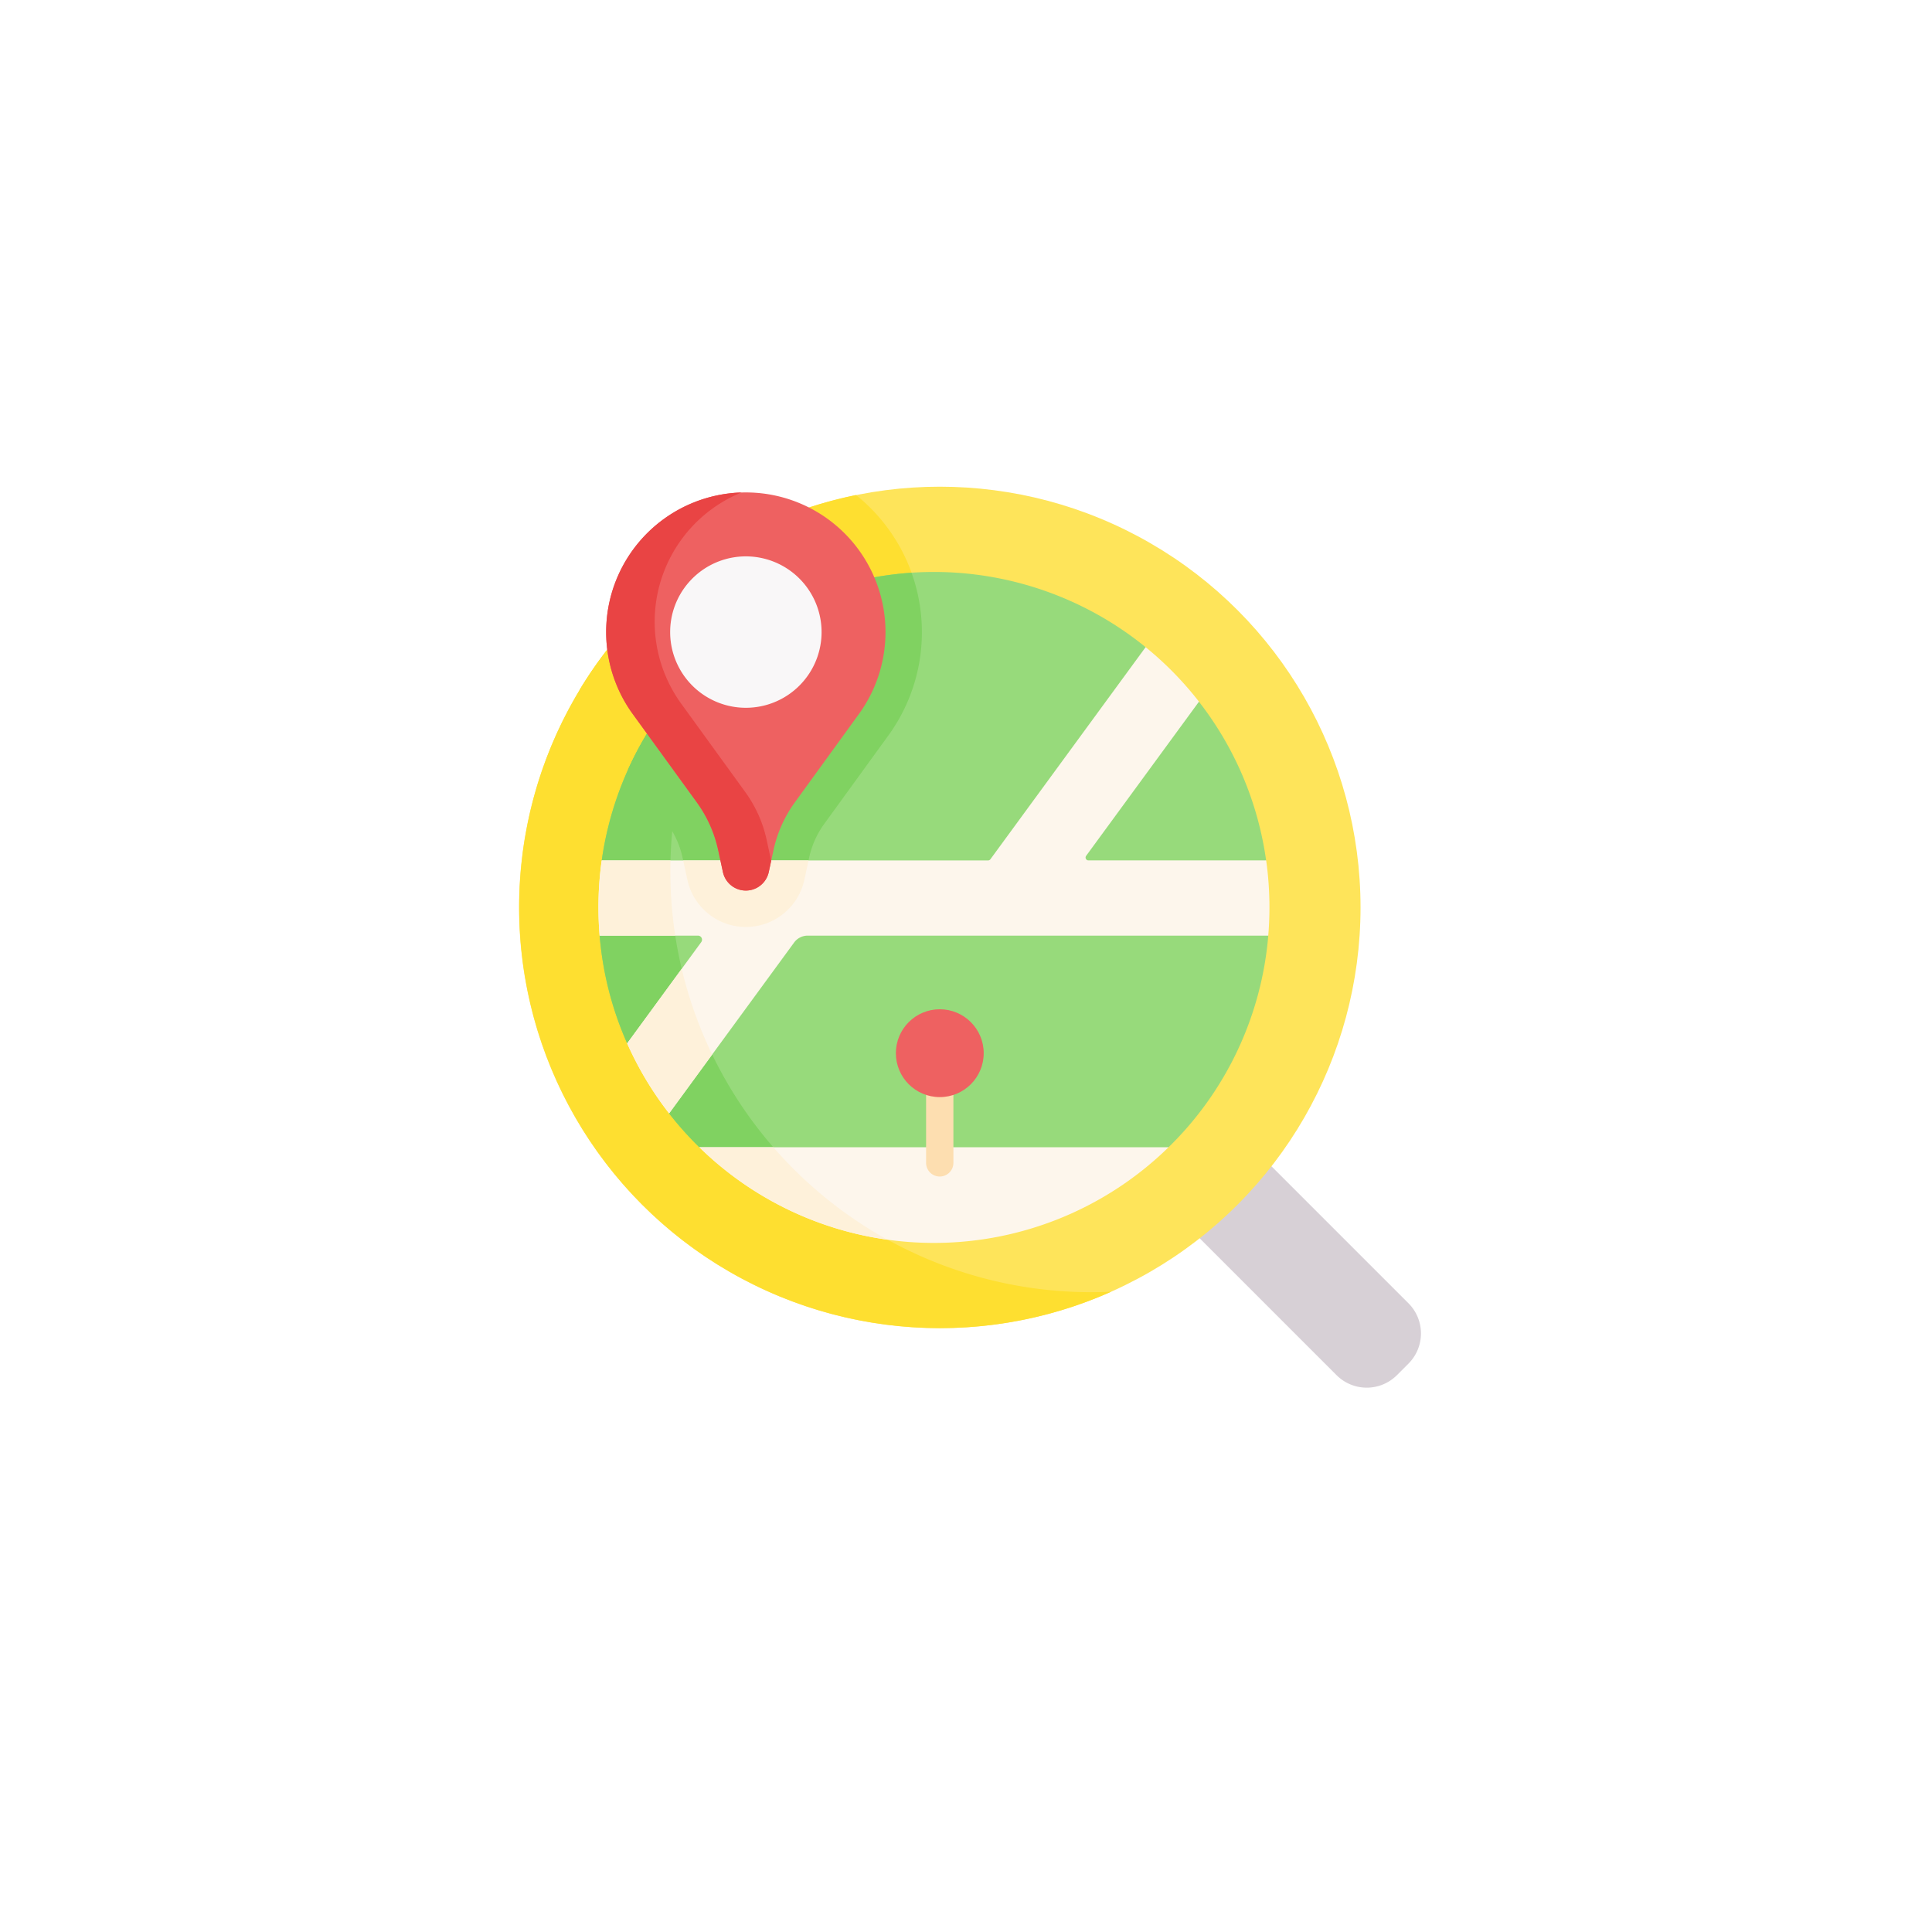 <svg xmlns="http://www.w3.org/2000/svg" xmlns:xlink="http://www.w3.org/1999/xlink" width="134" height="134" viewBox="0 0 134 134"><defs><filter id="a" x="0" y="0" width="134" height="134" filterUnits="userSpaceOnUse"><feOffset dy="2" input="SourceAlpha"/><feGaussianBlur stdDeviation="1" result="b"/><feFlood flood-opacity="0.051"/><feComposite operator="in" in2="b"/><feComposite in="SourceGraphic"/></filter></defs><g transform="translate(-379 -1882)"><g transform="matrix(1, 0, 0, 1, 379, 1882)" filter="url(#a)"><circle cx="64" cy="64" r="64" transform="translate(3 1)" fill="#fff"/></g><g transform="translate(415 1915.49)"><path d="M326.35,322.149l9.957,9.957a2.961,2.961,0,0,1,0,4.187l-.8.8a2.961,2.961,0,0,1-4.187,0l-9.9-9.9-7.127-7.235,5.6-4.724Z" transform="translate(-274.619 -275.204)" fill="#d7d0d6"/><circle cx="29.182" cy="29.182" r="29.182" transform="translate(0 0.266)" fill="#fee45a"/><path d="M10.5,100.156a29.042,29.042,0,0,1,4.85-16.114H6.7A29.189,29.189,0,0,0,41.074,129.3c-.462.022-.928.034-1.4.034A29.182,29.182,0,0,1,10.5,100.156Z" transform="translate(0 -73.2)" fill="#fedf30"/><g transform="translate(9.866 28.868)"><path d="M118.213,227.144l-32.619-.311-7.447,10.689.541,4.175a23.325,23.325,0,0,0,2.1,2.349l8.185,2.092h18.716l5.642-2.092a23.19,23.19,0,0,0,6.916-14.678Z" transform="translate(-78.148 -226.833)" fill="#97da7b"/></g><path d="M80.343,286.54l-2.2,3.151.541,4.175a23.325,23.325,0,0,0,2.1,2.349l6.762,1.729A29.192,29.192,0,0,1,80.343,286.54Z" transform="translate(-68.282 -250.134)" fill="#80d261"/><path d="M47.711,216.495l-3.434,3.84a23.1,23.1,0,0,0,1.908,7.474h0l4.97-.795,4.844-8.9Z" transform="translate(-38.687 -188.932)" fill="#97da7b"/><path d="M51.284,226.777a29.064,29.064,0,0,1-2.086-9.992l-1.487-.29-3.434,3.84a23.1,23.1,0,0,0,1.908,7.474h0l4.97-.795Z" transform="translate(-38.687 -188.932)" fill="#80d261"/><path d="M33.244,18.37a12.161,12.161,0,0,0,1.722,3.252l4.37,6.026a6.26,6.26,0,0,1,1.058,2.367l.328,1.517a4.151,4.151,0,0,0,8.116,0l.328-1.516a6.258,6.258,0,0,1,1.058-2.367l4.371-6.026A12.185,12.185,0,0,0,53.438,5.766a12.447,12.447,0,0,0-1.017-.915A29.215,29.215,0,0,0,33.244,18.37Z" transform="translate(-29.047 -4.007)" fill="#fedf30"/><path d="M84.259,56.3l-1.107-3.981A23.271,23.271,0,0,0,45.428,67.109h0l4.744,2.681H77.679l8.637-6.634Z" transform="translate(-39.693 -40.922)" fill="#97da7b"/><path d="M50.252,102.069c-.041-.632-.064-1.269-.064-1.912a29.042,29.042,0,0,1,4.85-16.114h-.543a23.25,23.25,0,0,0-9.068,15.346h0l4.744,2.681Z" transform="translate(-39.692 -73.201)" fill="#80d261"/><path d="M72.122,68.806l.328-1.516a6.259,6.259,0,0,1,1.058-2.367L77.878,58.9a12.2,12.2,0,0,0,1.678-11.385,23.279,23.279,0,0,0-19.662,13.65l2.727,3.761a6.26,6.26,0,0,1,1.058,2.367l.328,1.517a4.1,4.1,0,0,0,.554,1.343h7.007a4.107,4.107,0,0,0,.554-1.343Z" transform="translate(-52.333 -41.281)" fill="#80d261"/><path d="M298.255,118.36l-3.141.462-7.733,11.634,8.736,1.91,6.8-2.992A23.13,23.13,0,0,0,298.255,118.36Z" transform="translate(-251.101 -103.185)" fill="#97da7b"/><g transform="translate(5.508 11.395)"><path d="M90.165,106.473q0,.988-.082,1.956H58.139a1.167,1.167,0,0,0-.942.478l-8.67,11.851a23.225,23.225,0,0,1-2.91-4.855h0l5.139-7.025a.282.282,0,0,0-.228-.449h-6.82q-.081-.968-.082-1.956a23.338,23.338,0,0,1,.227-3.26h26.8a.2.2,0,0,0,.157-.08L81.577,88.421h0a23.31,23.31,0,0,1,3.7,3.78l-7.831,10.7a.2.2,0,0,0,.157.31H89.938A23.342,23.342,0,0,1,90.165,106.473Z" transform="translate(-43.627 -88.42)" fill="#fdf6ec"/></g><g transform="translate(5.508 26.188)"><path d="M65.284,271.09a28.972,28.972,0,0,1-2.112-5.944l-3.783,5.171h0a23.225,23.225,0,0,0,2.91,4.855Z" transform="translate(-57.397 -257.629)" fill="#fef1da"/><path d="M48.952,210.815a29.409,29.409,0,0,1-.337-4.447c0-.257,0-.513.011-.768H43.854a23.337,23.337,0,0,0-.227,3.26q0,.988.082,1.955Z" transform="translate(-43.627 -205.6)" fill="#fef1da"/></g><path d="M98.876,205.6H90.183l.289,1.338a4.151,4.151,0,0,0,8.116,0Z" transform="translate(-78.798 -179.412)" fill="#fef1da"/><path d="M57.813,3.425A9.685,9.685,0,0,0,49.8,18.88l4.378,6.037a8.823,8.823,0,0,1,1.482,3.316l.328,1.517a1.626,1.626,0,0,0,3.18,0l.328-1.517a8.821,8.821,0,0,1,1.482-3.316l4.378-6.037A9.685,9.685,0,0,0,57.813,3.425Z" transform="translate(-41.848 -2.758)" fill="#ee6161"/><path d="M59.022,27.558a8.823,8.823,0,0,0-1.482-3.316L53.162,18.2a9.687,9.687,0,0,1,4.116-14.74A9.685,9.685,0,0,0,49.8,18.916l4.378,6.037a8.823,8.823,0,0,1,1.482,3.316l.328,1.517a1.626,1.626,0,0,0,3.18,0l.167-.773Z" transform="translate(-41.848 -2.794)" fill="#e94444"/><g transform="translate(10.481 5.098)"><path d="M84.3,40.359A5.251,5.251,0,1,1,83.019,43.8,5.236,5.236,0,0,1,84.3,40.359Z" transform="translate(-83.019 -38.544)" fill="#f9f7f8"/><path d="M131.6,363.18a23.268,23.268,0,0,1-32.543,0Z" transform="translate(-97.032 -322.197)" fill="#fdf6ec"/><path d="M104.188,363.18H99.057a23.2,23.2,0,0,0,13.042,6.411A29.308,29.308,0,0,1,104.188,363.18Z" transform="translate(-97.032 -322.197)" fill="#fef1da"/><g transform="translate(17.755 33.712)"><path d="M224.6,314.888a.947.947,0,0,1-.947-.947v-7.407a.947.947,0,0,1,1.894,0v7.407A.947.947,0,0,1,224.6,314.888Z" transform="translate(-223.657 -305.587)" fill="#fddeb0"/></g></g><circle cx="3.046" cy="3.046" r="3.046" transform="translate(26.136 36.511)" fill="#ee6161"/></g></g></svg>